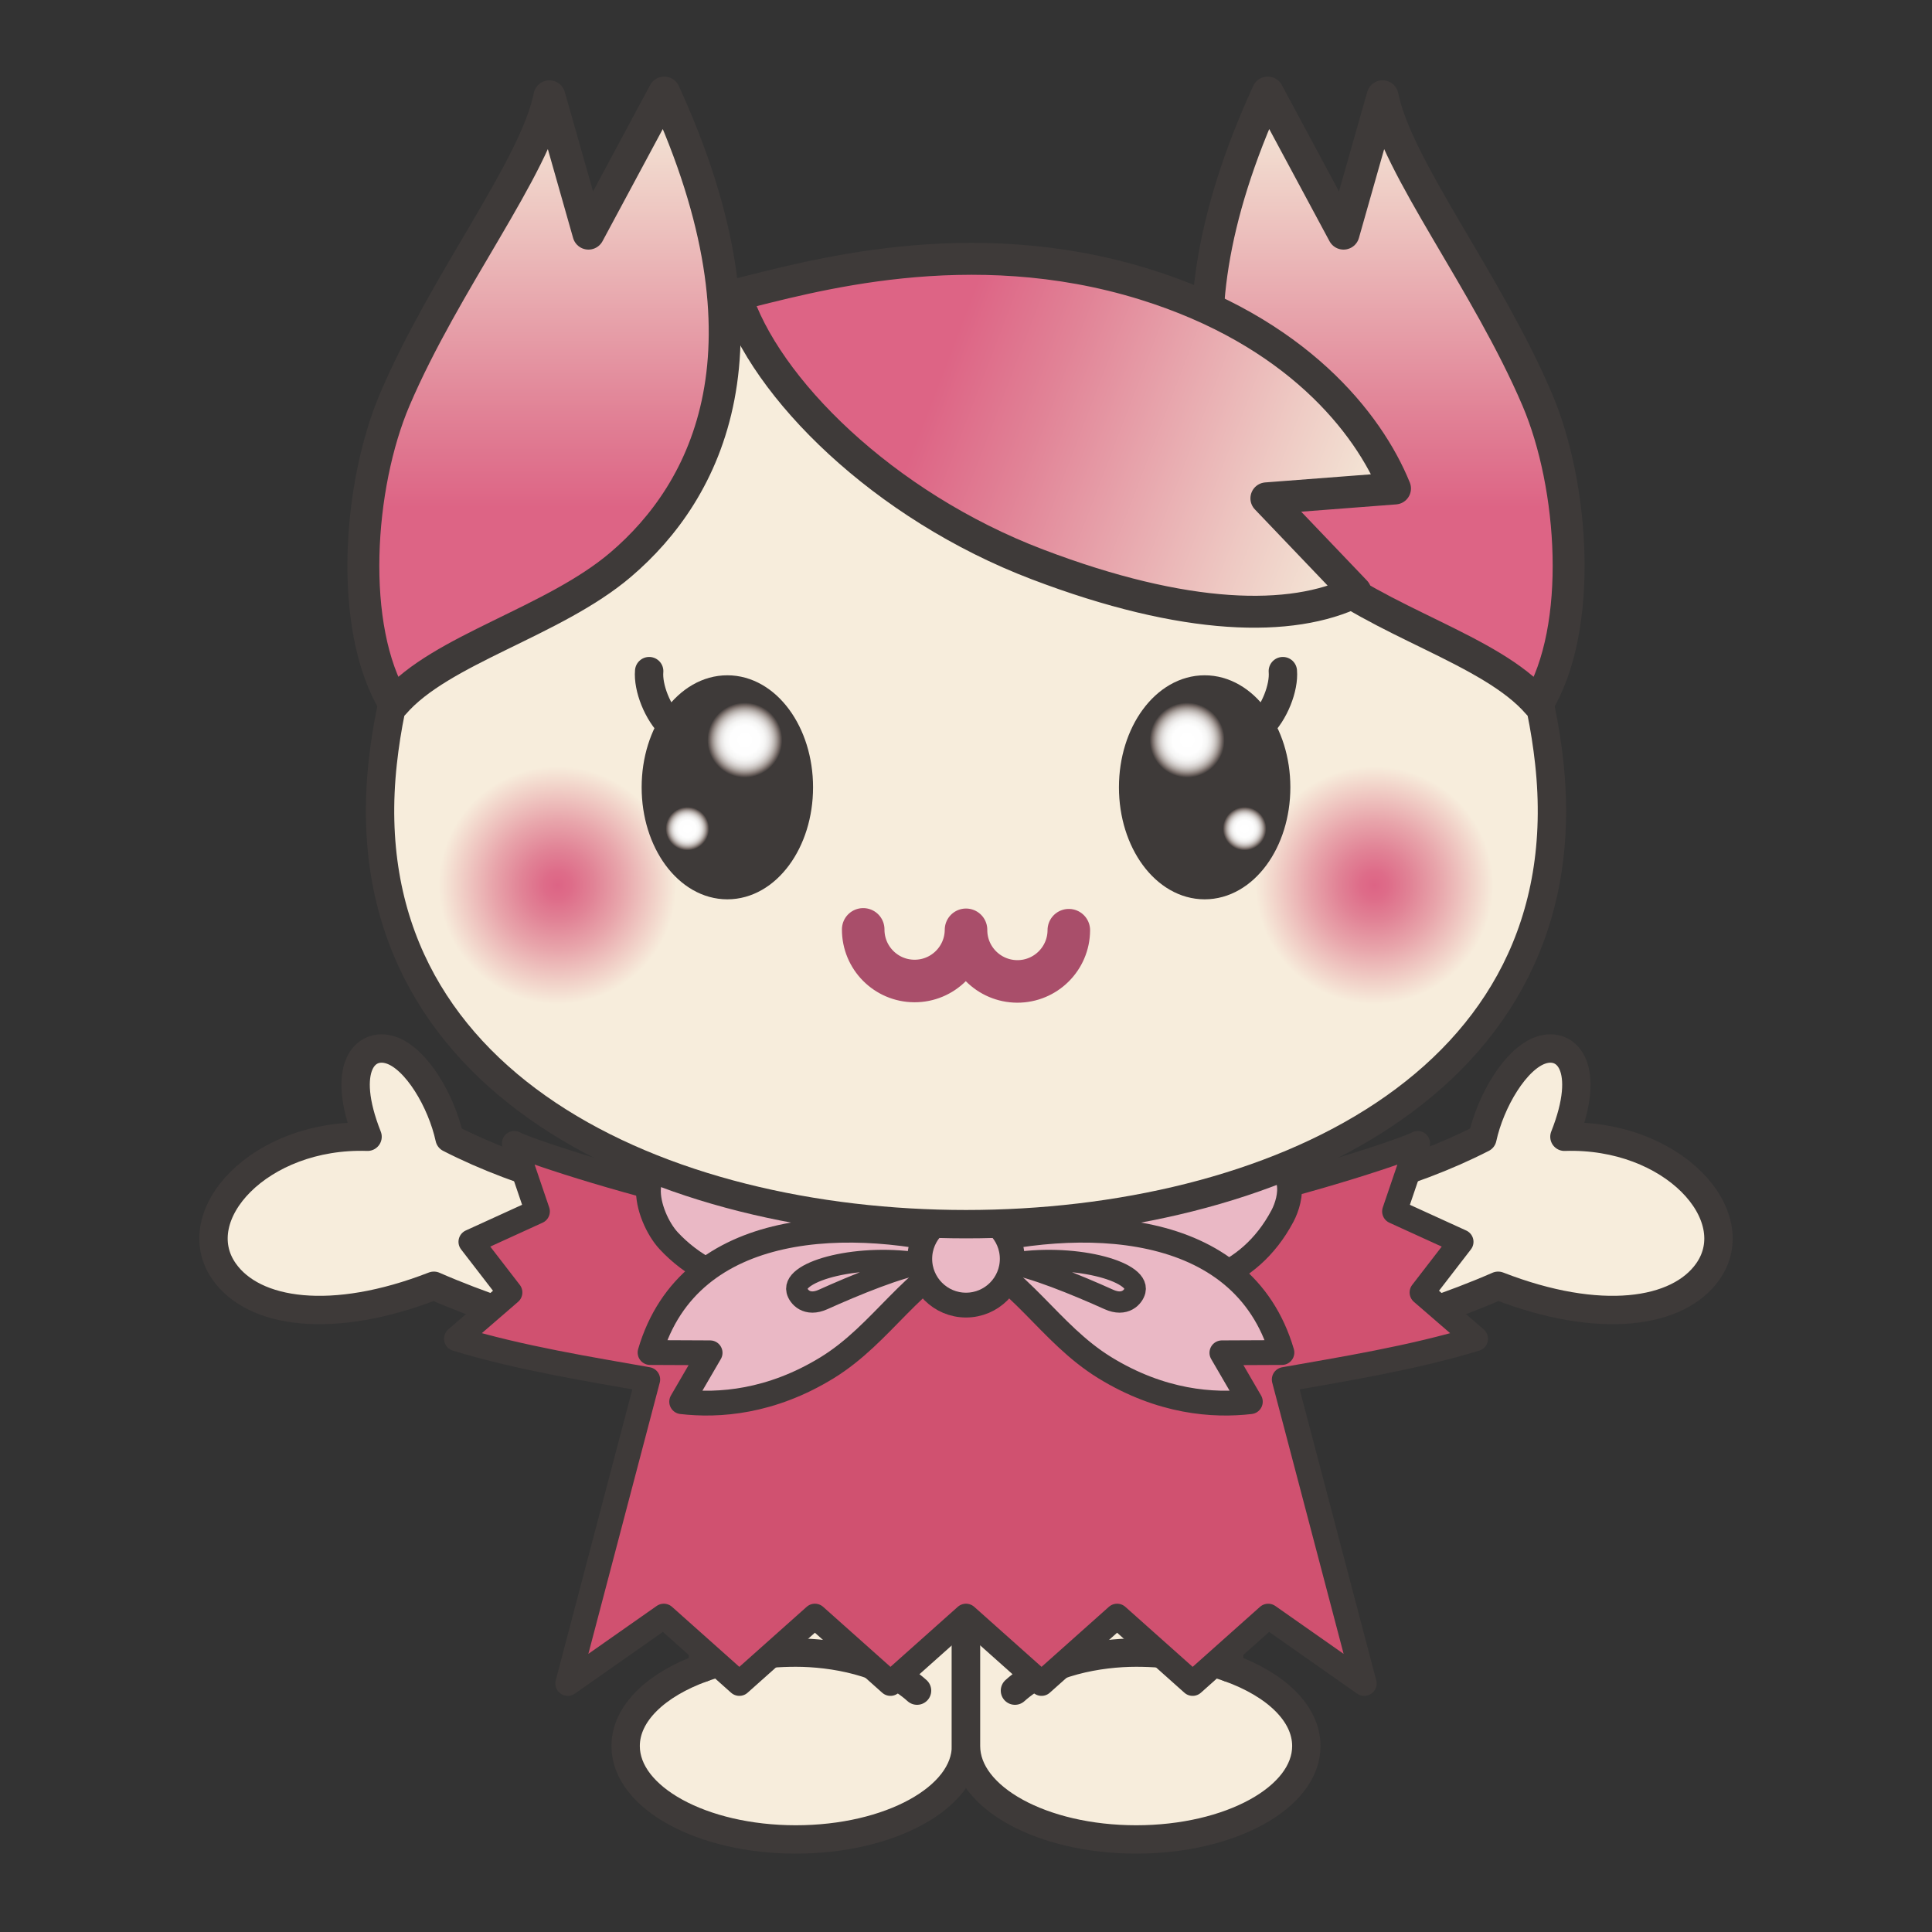 <?xml version="1.0" encoding="utf-8"?>
<!-- Generator: Adobe Illustrator 16.0.3, SVG Export Plug-In . SVG Version: 6.00 Build 0)  -->
<!DOCTYPE svg PUBLIC "-//W3C//DTD SVG 1.1//EN" "http://www.w3.org/Graphics/SVG/1.1/DTD/svg11.dtd">
<svg version="1.1" id="レイヤー_1" xmlns="http://www.w3.org/2000/svg" xmlns:xlink="http://www.w3.org/1999/xlink" x="0px"
	 y="0px" width="113.386px" height="113.386px" viewBox="0 0 113.386 113.386" enable-background="new 0 0 113.386 113.386"
	 xml:space="preserve">
<rect x="0" y="0" width="113.386" height="113.386" fill="#333333" stroke="none"/>
<g>
	<g>
		
			<path fill="#F7EDDC" stroke="#3E3A39" stroke-width="1.665" stroke-linecap="round" stroke-linejoin="round" stroke-miterlimit="10" d="
			M42.525,80.489c-4.754-0.957-11.862-2.752-17.062-5.029c-5.965,2.32-10.578,1.635-12.31-0.838
			c-2.307-3.289,2.08-8.115,8.418-7.908c-1.603-4.045-0.157-5.578,1.354-5.092c1.512,0.486,2.989,3.016,3.459,5.178
			c8.58,4.4,21.898,5.764,30.496,4.041"/>
		
			<path fill="#F7EDDC" stroke="#3E3A39" stroke-width="1.665" stroke-linecap="round" stroke-linejoin="round" stroke-miterlimit="10" d="
			M56.693,70.663c0,0,0,28.777,0,31.807s-4.472,5.484-9.988,5.484s-9.987-2.455-9.987-5.484c0-1.922,1.803-3.613,4.531-4.592v-2.867
			c-3.85-5.201-3.848-7.629-1.561-17.512"/>
		
			<path fill="#F7EDDC" stroke="#3E3A39" stroke-width="1.665" stroke-linecap="round" stroke-linejoin="round" stroke-miterlimit="10" d="
			M53.82,99.22c-1.891-1.713-4.966-2.232-7.113-2.232c-2.014,0-3.889,0.326-5.457,0.891"/>
	</g>
	<g>
		
			<path fill="#F7EDDC" stroke="#3E3A39" stroke-width="1.665" stroke-linecap="round" stroke-linejoin="round" stroke-miterlimit="10" d="
			M70.86,80.489c4.754-0.957,11.861-2.752,17.062-5.029c5.965,2.32,10.578,1.635,12.31-0.838c2.307-3.289-2.08-8.115-8.418-7.908
			c1.603-4.045,0.157-5.578-1.354-5.092S87.47,64.638,87,66.8c-8.579,4.4-21.898,5.764-30.497,4.041"/>
		
			<path fill="#F7EDDC" stroke="#3E3A39" stroke-width="1.665" stroke-linecap="round" stroke-linejoin="round" stroke-miterlimit="10" d="
			M56.693,70.663c0,0,0,28.777,0,31.807s4.471,5.484,9.987,5.484c5.516,0,9.987-2.455,9.987-5.484c0-1.922-1.804-3.613-4.531-4.592
			v-2.867c3.849-5.201,3.847-7.629,1.561-17.512"/>
		
			<path fill="#F7EDDC" stroke="#3E3A39" stroke-width="1.665" stroke-linecap="round" stroke-linejoin="round" stroke-miterlimit="10" d="
			M59.566,99.22c1.891-1.713,4.966-2.232,7.113-2.232c2.014,0,3.889,0.326,5.457,0.891"/>
	</g>
	
		<path fill="#D05170" stroke="#3E3A39" stroke-width="1.456" stroke-linecap="round" stroke-linejoin="round" stroke-miterlimit="10" d="
		M56.693,70.841c4.577,3.746,25.468-3.111,26.508-3.736l-1.358,3.992l3.906,1.783l-2.293,2.973l3.143,2.717
		c-3.746,1.145-8.002,1.816-11.229,2.391l4.695,17.84l-5.636-3.953L69.995,98.8l-4.434-3.953L61.127,98.8l-4.434-3.953L52.259,98.8
		l-4.434-3.953L43.391,98.8l-4.434-3.953L33.32,98.8l4.695-17.84c-3.226-0.574-7.482-1.246-11.228-2.391l3.142-2.717l-2.293-2.973
		l3.906-1.783l-1.358-3.992C31.225,67.729,52.115,74.587,56.693,70.841L56.693,70.841z"/>
	
		<path fill="#EAB8C5" stroke="#3E3A39" stroke-width="1.456" stroke-linecap="round" stroke-linejoin="round" stroke-miterlimit="10" d="
		M40.901,68.364c-4.077-0.902-2.953,3.066-1.65,4.461c2.59,2.773,7.686,4.684,17.437,0.166c3.896,1.967,14.584,5.896,18.577-1.625
		c0.556-1.047,0.907-3.105-1.306-3.021L40.901,68.364z"/>
	<g>
		
			<path fill="#EAB8C5" stroke="#3E3A39" stroke-width="1.456" stroke-linecap="round" stroke-linejoin="round" stroke-miterlimit="10" d="
			M56.19,73.245c7.212-1.98,16.724-1.764,19.044,6.133l-3.523,0.016l1.669,2.869c-2.17,0.252-5.223,0.037-8.528-1.988
			C61.545,78.245,59.912,74.86,56.19,73.245z"/>
		
			<path fill="none" stroke="#3E3A39" stroke-width="1.248" stroke-linecap="round" stroke-linejoin="round" stroke-miterlimit="10" d="
			M59.216,74.175c3.72-0.66,7.676,0.418,7.396,1.57c-0.087,0.355-0.577,0.953-1.539,0.516
			C63.275,75.448,60.438,74.282,59.216,74.175z"/>
	</g>
	<g>
		
			<path fill="#EAB8C5" stroke="#3E3A39" stroke-width="1.456" stroke-linecap="round" stroke-linejoin="round" stroke-miterlimit="10" d="
			M57.195,73.245c-7.212-1.98-16.724-1.764-19.044,6.133l3.524,0.016l-1.669,2.869c2.17,0.252,5.223,0.037,8.529-1.988
			C51.841,78.245,53.474,74.86,57.195,73.245z"/>
		
			<path fill="none" stroke="#3E3A39" stroke-width="1.248" stroke-linecap="round" stroke-linejoin="round" stroke-miterlimit="10" d="
			M54.169,74.175c-3.719-0.66-7.675,0.418-7.396,1.57c0.086,0.355,0.577,0.953,1.539,0.516
			C50.11,75.448,52.948,74.282,54.169,74.175z"/>
	</g>
	
		<circle fill="#EAB8C5" stroke="#3E3A39" stroke-width="1.456" stroke-linecap="round" stroke-linejoin="round" stroke-miterlimit="10" cx="56.693" cy="73.88" r="2.714"/>
	<g>
		
			<path fill="#F7EDDC" stroke="#3E3A39" stroke-width="1.665" stroke-linecap="round" stroke-linejoin="round" stroke-miterlimit="10" d="
			M56.693,71.845c17.723,0,36.309-8.129,34.228-27.102c-1.804-16.451-15.691-29.592-34.228-29.592
			c-18.538,0-32.424,13.141-34.229,29.592C20.384,63.716,38.971,71.845,56.693,71.845z"/>
		
			<path fill="none" stroke="#A94E6A" stroke-width="2.497" stroke-linecap="round" stroke-linejoin="round" stroke-miterlimit="10" d="
			M50.66,54.544c-0.007,1.666,1.338,3.023,3.004,3.029c1.666,0.008,3.022-1.338,3.03-3.004c-0.008,1.666,1.338,3.021,3.005,3.029
			c1.665,0.006,3.021-1.338,3.028-3.006"/>
		<radialGradient id="SVGID_1_" cx="80.661" cy="51.951" r="6.976" gradientUnits="userSpaceOnUse">
			<stop  offset="0" style="stop-color:#DD6485"/>
			<stop  offset="0.116" style="stop-color:#DE6C89"/>
			<stop  offset="0.306" style="stop-color:#E18396"/>
			<stop  offset="0.545" style="stop-color:#E8A5AB"/>
			<stop  offset="0.822" style="stop-color:#F1D1C8"/>
			<stop  offset="1" style="stop-color:#F7EDDC"/>
		</radialGradient>
		<circle fill="url(#SVGID_1_)" cx="80.661" cy="51.952" r="6.976"/>
		<g>
			
				<ellipse fill="#3E3A39" stroke="#3E3A39" stroke-width="1.456" stroke-linecap="round" stroke-linejoin="round" stroke-miterlimit="10" cx="70.699" cy="46.206" rx="4.302" ry="5.846"/>
			
				<path fill="#F7EDDC" stroke="#3E3A39" stroke-width="1.665" stroke-linecap="round" stroke-linejoin="round" stroke-miterlimit="10" d="
				M75.288,39.388c0.083,0.965-0.488,2.459-1.356,3.275"/>
			<radialGradient id="SVGID_2_" cx="69.674" cy="43.435" r="2.199" gradientUnits="userSpaceOnUse">
				<stop  offset="0" style="stop-color:#FFFFFF"/>
				<stop  offset="0.394" style="stop-color:#FEFEFE"/>
				<stop  offset="0.536" style="stop-color:#F6F6F5"/>
				<stop  offset="0.637" style="stop-color:#E8E6E5"/>
				<stop  offset="0.719" style="stop-color:#D5D0CE"/>
				<stop  offset="0.789" style="stop-color:#BCB6B2"/>
				<stop  offset="0.851" style="stop-color:#A09793"/>
				<stop  offset="0.907" style="stop-color:#807571"/>
				<stop  offset="0.957" style="stop-color:#5E5552"/>
				<stop  offset="1" style="stop-color:#3E3A39"/>
			</radialGradient>
			<circle fill="url(#SVGID_2_)" cx="69.674" cy="43.435" r="2.199"/>
			<radialGradient id="SVGID_3_" cx="73.045" cy="48.633" r="1.274" gradientUnits="userSpaceOnUse">
				<stop  offset="0" style="stop-color:#FFFFFF"/>
				<stop  offset="0.394" style="stop-color:#FEFEFE"/>
				<stop  offset="0.536" style="stop-color:#F6F6F5"/>
				<stop  offset="0.637" style="stop-color:#E8E6E5"/>
				<stop  offset="0.719" style="stop-color:#D5D0CE"/>
				<stop  offset="0.789" style="stop-color:#BCB6B2"/>
				<stop  offset="0.851" style="stop-color:#A09793"/>
				<stop  offset="0.907" style="stop-color:#807571"/>
				<stop  offset="0.957" style="stop-color:#5E5552"/>
				<stop  offset="1" style="stop-color:#3E3A39"/>
			</radialGradient>
			<circle fill="url(#SVGID_3_)" cx="73.044" cy="48.632" r="1.274"/>
		</g>
		
			<radialGradient id="SVGID_4_" cx="87.561" cy="51.951" r="6.976" gradientTransform="matrix(-1 0 0 1 120.285 0)" gradientUnits="userSpaceOnUse">
			<stop  offset="0" style="stop-color:#DD6485"/>
			<stop  offset="0.116" style="stop-color:#DE6C89"/>
			<stop  offset="0.306" style="stop-color:#E18396"/>
			<stop  offset="0.545" style="stop-color:#E8A5AB"/>
			<stop  offset="0.822" style="stop-color:#F1D1C8"/>
			<stop  offset="1" style="stop-color:#F7EDDC"/>
		</radialGradient>
		<circle fill="url(#SVGID_4_)" cx="32.725" cy="51.952" r="6.976"/>
		<g>
			
				<ellipse fill="#3E3A39" stroke="#3E3A39" stroke-width="1.456" stroke-linecap="round" stroke-linejoin="round" stroke-miterlimit="10" cx="42.687" cy="46.206" rx="4.302" ry="5.846"/>
			
				<path fill="#F7EDDC" stroke="#3E3A39" stroke-width="1.665" stroke-linecap="round" stroke-linejoin="round" stroke-miterlimit="10" d="
				M38.099,39.388c-0.084,0.965,0.487,2.459,1.355,3.275"/>
			
				<radialGradient id="SVGID_5_" cx="76.572" cy="43.435" r="2.2" gradientTransform="matrix(-1 0 0 1 120.285 0)" gradientUnits="userSpaceOnUse">
				<stop  offset="0" style="stop-color:#FFFFFF"/>
				<stop  offset="0.394" style="stop-color:#FEFEFE"/>
				<stop  offset="0.536" style="stop-color:#F6F6F5"/>
				<stop  offset="0.637" style="stop-color:#E8E6E5"/>
				<stop  offset="0.719" style="stop-color:#D5D0CE"/>
				<stop  offset="0.789" style="stop-color:#BCB6B2"/>
				<stop  offset="0.851" style="stop-color:#A09793"/>
				<stop  offset="0.907" style="stop-color:#807571"/>
				<stop  offset="0.957" style="stop-color:#5E5552"/>
				<stop  offset="1" style="stop-color:#3E3A39"/>
			</radialGradient>
			<circle fill="url(#SVGID_5_)" cx="43.712" cy="43.435" r="2.199"/>
			
				<radialGradient id="SVGID_6_" cx="79.944" cy="48.633" r="1.274" gradientTransform="matrix(-1 0 0 1 120.285 0)" gradientUnits="userSpaceOnUse">
				<stop  offset="0" style="stop-color:#FFFFFF"/>
				<stop  offset="0.394" style="stop-color:#FEFEFE"/>
				<stop  offset="0.536" style="stop-color:#F6F6F5"/>
				<stop  offset="0.637" style="stop-color:#E8E6E5"/>
				<stop  offset="0.719" style="stop-color:#D5D0CE"/>
				<stop  offset="0.789" style="stop-color:#BCB6B2"/>
				<stop  offset="0.851" style="stop-color:#A09793"/>
				<stop  offset="0.907" style="stop-color:#807571"/>
				<stop  offset="0.957" style="stop-color:#5E5552"/>
				<stop  offset="1" style="stop-color:#3E3A39"/>
			</radialGradient>
			<circle fill="url(#SVGID_6_)" cx="40.341" cy="48.632" r="1.274"/>
		</g>
		<g>
			<linearGradient id="SVGID_7_" gradientUnits="userSpaceOnUse" x1="31.928" y1="41.284" x2="31.928" y2="5.431">
				<stop  offset="0" style="stop-color:#DD6485"/>
				<stop  offset="0.32" style="stop-color:#DD6485"/>
				<stop  offset="0.476" style="stop-color:#E18296"/>
				<stop  offset="0.817" style="stop-color:#EEC9C3"/>
				<stop  offset="1" style="stop-color:#F5ECDA"/>
			</linearGradient>
			
				<path fill="url(#SVGID_7_)" stroke="#3E3A39" stroke-width="1.873" stroke-linecap="round" stroke-linejoin="round" stroke-miterlimit="10" d="
				M38.984,5.431c6.871,14.977,2.511,23.389-2.555,27.705c-3.952,3.369-10.571,4.979-13.302,8.148
				c-2.687-4.447-2.113-12.783,0.044-17.838c2.951-6.916,8.237-13.611,9.074-17.795l2.291,8.061L38.984,5.431z"/>
			
				<linearGradient id="SVGID_8_" gradientUnits="userSpaceOnUse" x1="34.119" y1="41.284" x2="34.119" y2="5.43" gradientTransform="matrix(-1 0 0 1 115.576 0)">
				<stop  offset="0" style="stop-color:#DD6485"/>
				<stop  offset="0.32" style="stop-color:#DD6485"/>
				<stop  offset="0.476" style="stop-color:#E18296"/>
				<stop  offset="0.817" style="stop-color:#EEC9C3"/>
				<stop  offset="1" style="stop-color:#F5ECDA"/>
			</linearGradient>
			
				<path fill="url(#SVGID_8_)" stroke="#3E3A39" stroke-width="1.873" stroke-linecap="round" stroke-linejoin="round" stroke-miterlimit="10" d="
				M74.402,5.431c-6.871,14.977-2.511,23.389,2.555,27.705c3.952,3.369,10.571,4.979,13.302,8.148
				c2.687-4.447,2.113-12.783-0.044-17.838c-2.951-6.916-8.236-13.611-9.073-17.795l-2.291,8.061L74.402,5.431z"/>
			
				<linearGradient id="SVGID_9_" gradientUnits="userSpaceOnUse" x1="341.234" y1="-359.598" x2="341.234" y2="-399.799" gradientTransform="matrix(-0.358 0.934 -0.934 -0.358 -170.382 -430.378)">
				<stop  offset="0" style="stop-color:#DD6485"/>
				<stop  offset="0.32" style="stop-color:#DD6485"/>
				<stop  offset="0.476" style="stop-color:#E18296"/>
				<stop  offset="0.817" style="stop-color:#EEC9C3"/>
				<stop  offset="1" style="stop-color:#F5ECDA"/>
			</linearGradient>
			
				<path fill="url(#SVGID_9_)" stroke="#3E3A39" stroke-width="1.873" stroke-linecap="round" stroke-linejoin="round" stroke-miterlimit="10" d="
				M74.322,29.247l5.229,5.475c-3.74,1.824-9.972,1.713-18.666-1.598c-9.045-3.443-16.018-10.379-17.713-15.813
				c4.236-1.033,13.657-3.834,24-0.629c8.885,2.752,13.134,8.131,14.699,11.986L74.322,29.247z"/>
		</g>
	</g>
</g>
</svg>
